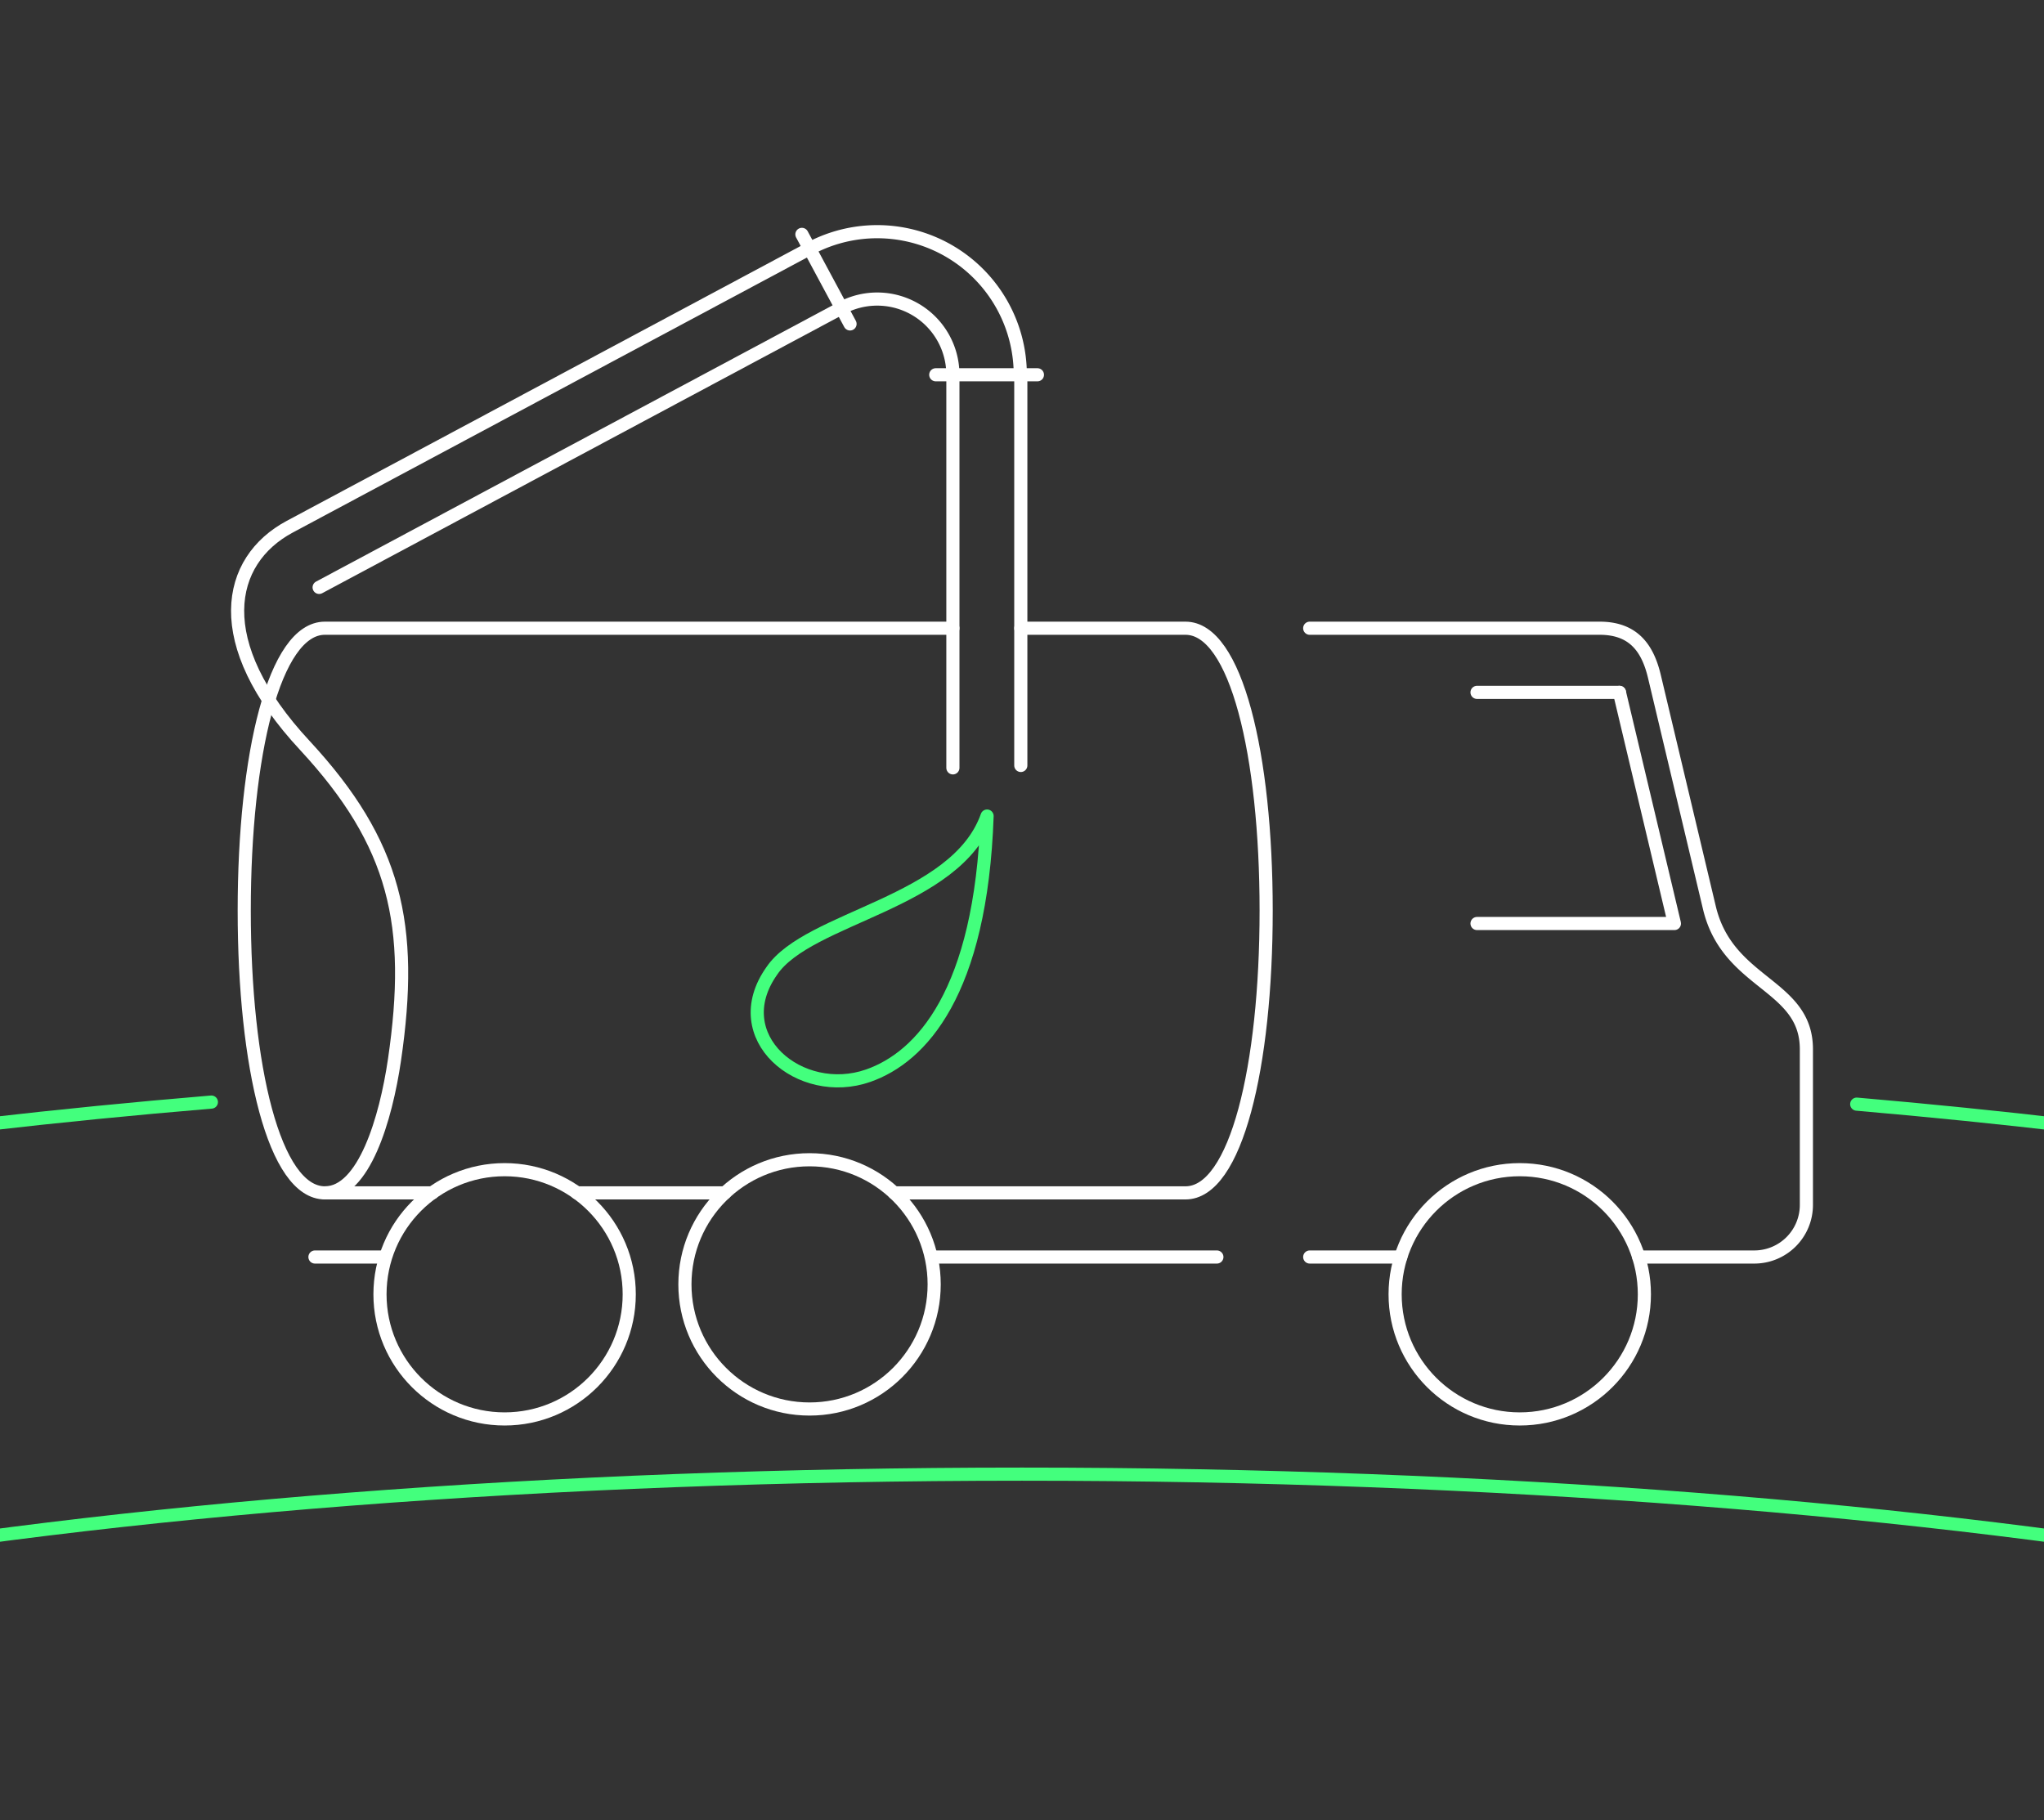 <?xml version="1.0" encoding="UTF-8"?> <svg xmlns="http://www.w3.org/2000/svg" viewBox="0 0 466.667 415.564"><rect x="0" y="0" width="466.667" height="415.564" fill="#333333" stroke="none"/><defs><clipPath id="a"><path fill="none" d="M2855.821 8819.357h466.667v415.564h-466.667z" data-name="Rectangle 558"></path></clipPath><clipPath id="b"><path fill="none" d="M0 0h468v400H0z" data-name="Rectangle 556"></path></clipPath><clipPath id="c"><path fill="none" d="M596 0h468v400H596z" data-name="Rectangle 557"></path></clipPath></defs><g clip-path="url(#a)" data-name="Group 735" transform="translate(-2855.821 -8819.357)"><g fill="none" stroke-linecap="round" stroke-linejoin="round" stroke-width="3" data-name="Clean dark bg"><g clip-path="url(#b)" data-name="Group 733" transform="translate(2855.821 8818.941)"><path stroke="#43ff7d" d="M225.361 186.727c-1.4 40.379-15.053 55.031-27.119 59.269-15.53 5.456-32.705-8.831-22.045-23.9 8.351-12.379 42.094-15.388 49.164-35.367" data-name="Path 6114"></path><path stroke="#fff" d="M319.82 287.401h-20.798" data-name="Line 220"></path><path stroke="#fff" d="M299.022 143.845h66.2c7.69 0 10.949 4.5 12.5 11.028l12.549 52.772c4.192 17.628 22.147 17.369 22.147 32.323v35.547a11.885 11.885 0 0 1-11.886 11.885h-26.4" data-name="Path 6115"></path><path stroke="#fff" d="M204.142 272.758h66.523c11.545 0 18.413-28.858 18.413-64.456s-6.867-64.456-18.413-64.456h-37.6" data-name="Path 6116"></path><path stroke="#fff" d="M131.728 272.758h33.787" data-name="Line 221"></path><path stroke="#fff" d="M217.556 143.845H74.173c-11.545 0-18.413 28.858-18.413 64.456s6.867 64.456 18.413 64.456h24.515" data-name="Path 6117"></path><path stroke="#fff" d="M217.556 85.98v89.744" data-name="Line 222"></path><path stroke="#fff" d="M233.06 175.175V85.721" data-name="Line 223"></path><path stroke="#fff" d="M72.861 134.523 192.12 70.74" data-name="Line 224"></path><path stroke="#fff" d="M213.642 85.98h23.213" data-name="Line 225"></path><path stroke="#fff" d="m194.073 74.373-10.991-20.446" data-name="Line 226"></path><path stroke="#fff" d="M217.556 85.98a17.282 17.282 0 0 0-25.437-15.241" data-name="Path 6118"></path><path stroke="#fff" d="M184.879 57.168a32.663 32.663 0 0 1 48.062 28.812" data-name="Path 6119"></path><path stroke="#fff" d="M87.755 287.401H71.906" data-name="Line 227"></path><path stroke="#fff" d="M277.827 287.401h-64.546" data-name="Line 228"></path><circle cx="28.454" cy="28.454" r="28.454" stroke="#fff" data-name="Ellipse 19" transform="translate(86.754 267.463)"></circle><circle cx="28.454" cy="28.454" r="28.454" stroke="#fff" data-name="Ellipse 20" transform="translate(156.374 265.196)"></circle><circle cx="28.454" cy="28.454" r="28.454" stroke="#fff" data-name="Ellipse 21" transform="translate(318.521 267.463)"></circle><path stroke="#fff" d="M369.739 158.489h-32.518" data-name="Line 229"></path><path stroke="#fff" d="m369.739 158.489 12.549 52.772h-45.067" data-name="Path 6120"></path><path stroke="#43ff7d" d="M-50.06 358.5c76.35-13.423 175.292-21.524 283.394-21.524s207.044 8.1 283.394 21.524" data-name="Path 6121"></path><path stroke="#43ff7d" d="M423.907 252.5c33.554 2.913 64.717 6.571 92.82 10.854" data-name="Path 6122"></path><path stroke="#43ff7d" d="M-50.06 263.35c29.633-4.516 62.669-8.337 98.323-11.323" data-name="Path 6123"></path><path stroke="#fff" d="M74.173 272.758c8.9 0 13.915-16.865 15.892-30.36 4.517-30.82.259-49.377-20.425-71.743-21.963-23.571-17.915-42.272-3.487-49.988l118.726-63.5" data-name="Path 6124"></path></g><g clip-path="url(#c)" data-name="Group 734" transform="translate(2855.821 8818.941)"><path stroke="#fff" d="M670.168 258.271q-5.984-3.638-11.528-7.709c-26.272 20.661-61.166 32.368-99.673 32.182s-73.993-12-101.037-31.406" data-name="Path 6125"></path><path stroke="#43ff7d" d="M670.835 316.943c-29.939 20-66.906 31.815-106.909 31.815-46.117 0-88.2-15.7-120.13-41.546" data-name="Path 6126"></path></g></g></g></svg> 